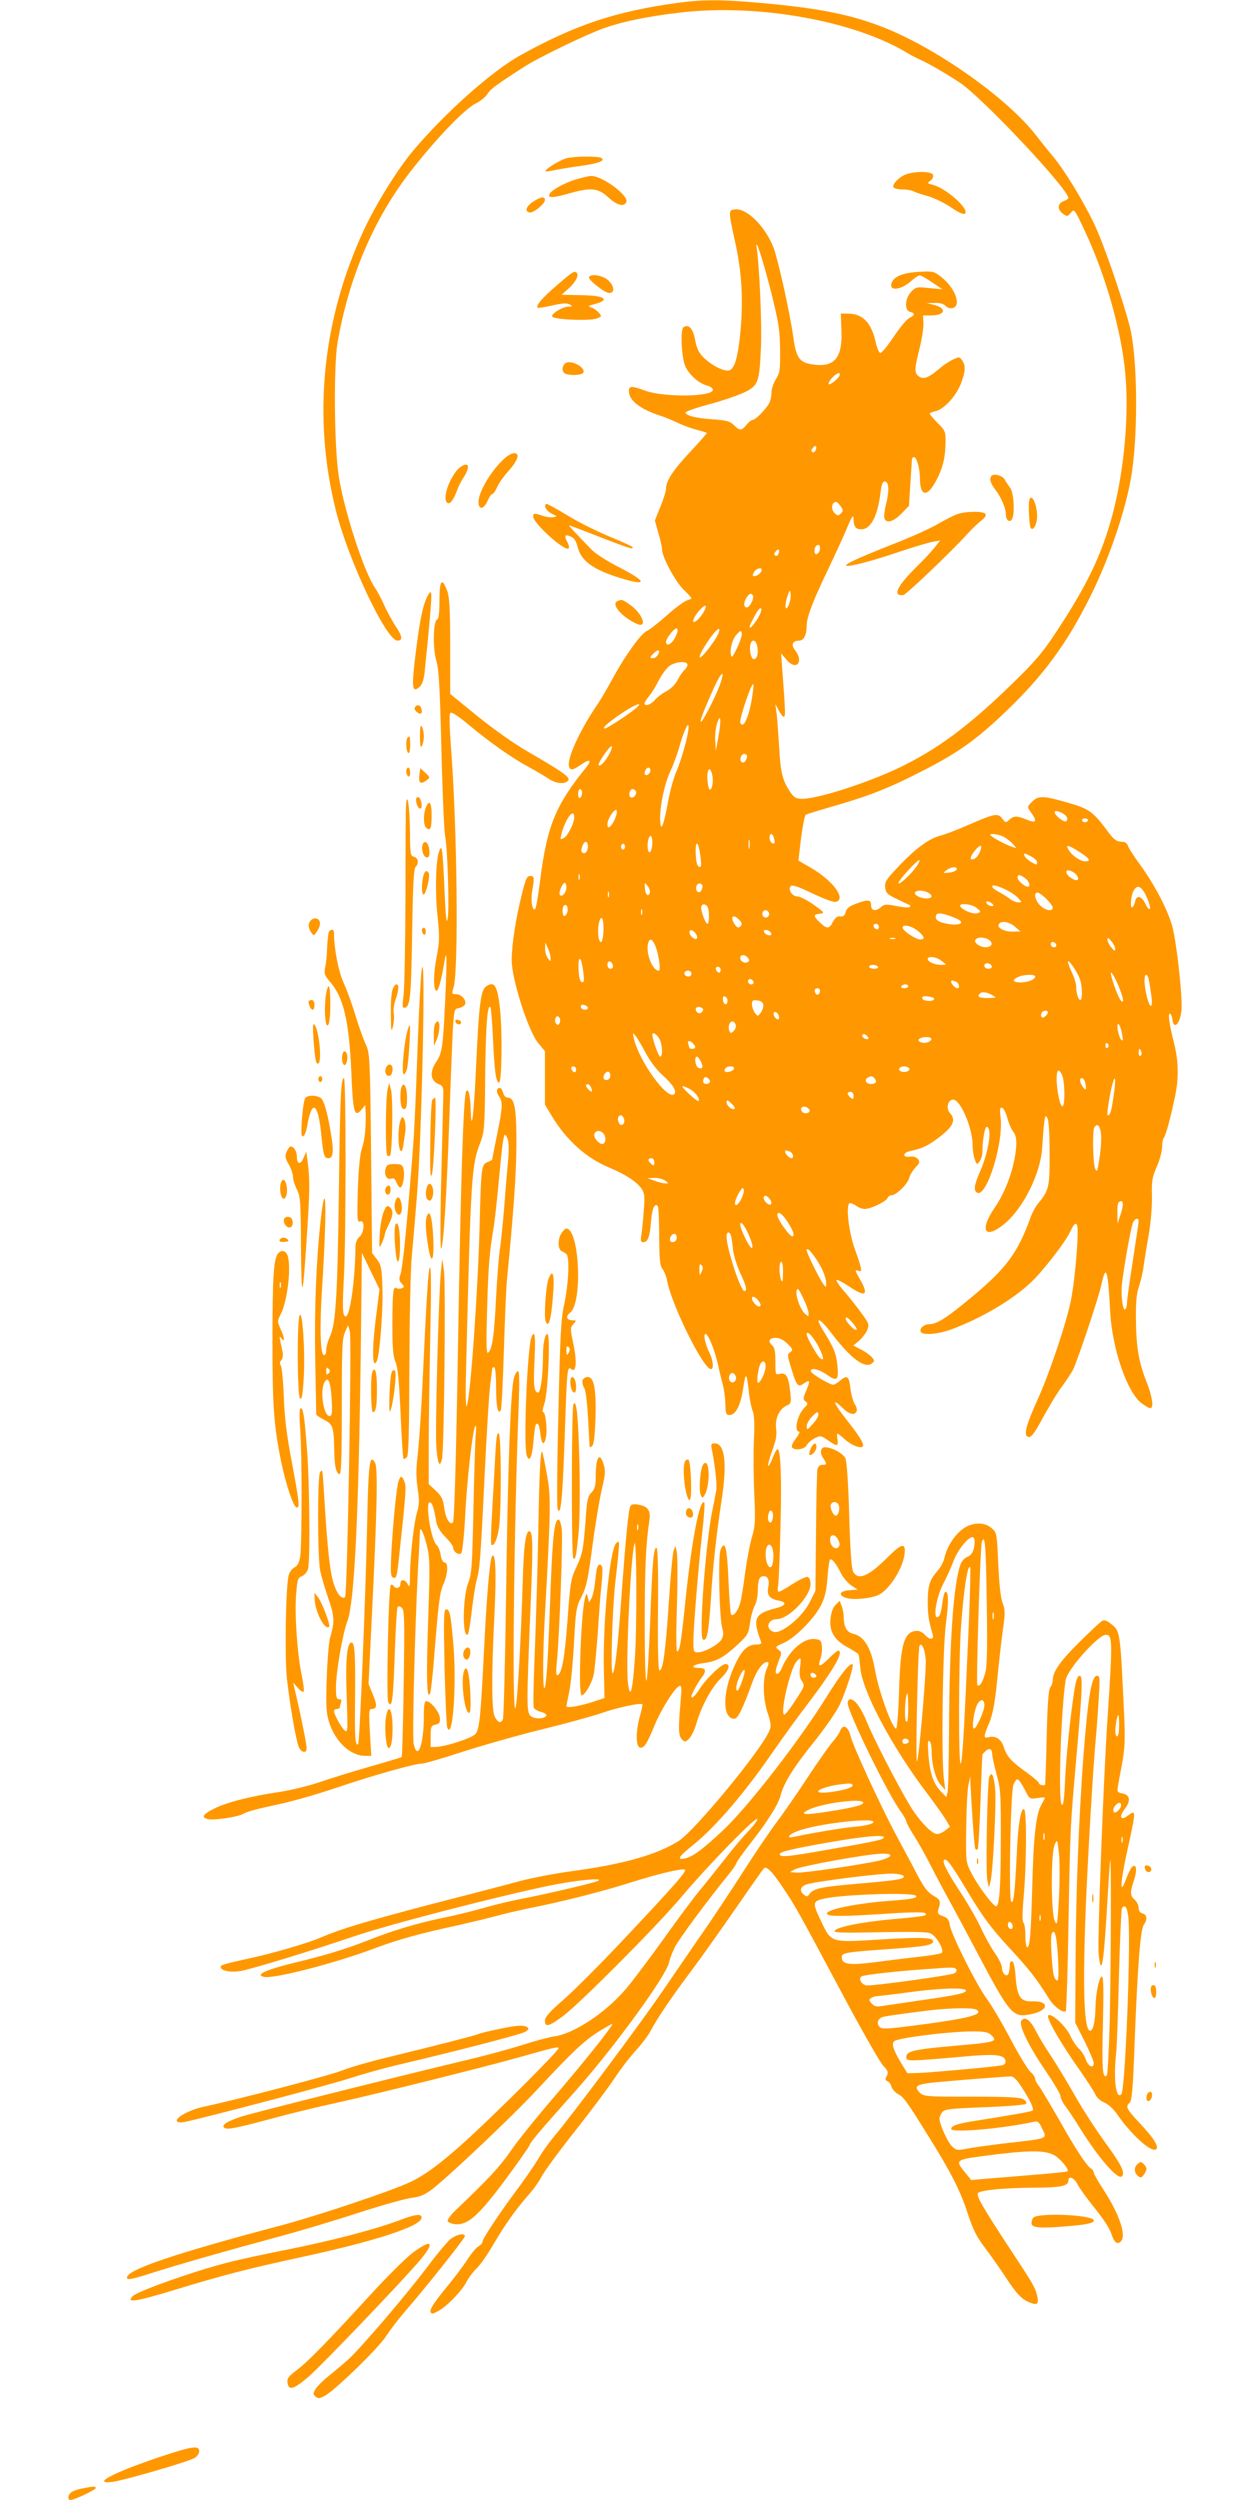 <?xml version="1.0" standalone="no"?>
<!DOCTYPE svg PUBLIC "-//W3C//DTD SVG 20010904//EN"
 "http://www.w3.org/TR/2001/REC-SVG-20010904/DTD/svg10.dtd">
<svg version="1.0" xmlns="http://www.w3.org/2000/svg"
 width="640pt" height="1280pt" viewBox="0 0 640 1280"
 preserveAspectRatio="xMidYMid meet">
<g transform="translate(0,1280) scale(0.1,-0.1)"
fill="#ff9800" stroke="none">
<path d="M3467 12785 c-314 -43 -523 -113 -801 -267 -148 -82 -388 -296 -552
-491 -79 -94 -192 -276 -253 -409 -212 -460 -261 -955 -141 -1433 64 -254 258
-665 315 -665 28 0 26 22 -9 73 -19 30 -46 79 -60 111 -14 31 -34 69 -45 85
-56 79 -160 398 -187 576 -23 152 -26 558 -6 679 58 337 187 640 380 886 131
167 272 313 329 341 23 11 50 33 59 48 15 25 42 45 188 139 72 47 317 165 406
197 99 35 224 61 395 81 399 46 893 -43 1165 -210 14 -9 41 -22 60 -31 43 -19
128 -68 204 -118 114 -75 556 -545 556 -591 0 -4 -11 -11 -25 -16 -31 -12 -33
-43 -2 -65 21 -15 23 -14 40 6 17 21 18 20 72 -95 107 -228 188 -515 207 -734
19 -214 -7 -494 -66 -717 -55 -205 -130 -362 -291 -605 -68 -103 -108 -150
-224 -262 -220 -215 -382 -335 -576 -428 -162 -78 -417 -160 -498 -160 -28 0
-40 6 -57 29 -43 62 -54 103 -61 241 -5 74 -10 153 -14 175 l-5 40 17 -32 c9
-18 21 -33 26 -33 9 0 9 21 -8 245 l-6 80 29 -34 c49 -58 90 -9 42 51 -21 27
-12 48 22 48 23 0 38 30 38 74 0 45 30 125 110 291 34 72 78 166 96 210 23 56
34 72 34 53 0 -44 10 -58 40 -58 48 0 83 67 98 185 5 43 11 60 22 60 21 0 24
-48 7 -115 -8 -30 -12 -62 -9 -72 8 -30 45 -21 87 22 l39 40 7 112 c4 62 8
119 8 126 1 6 5 12 10 12 14 0 31 -58 31 -107 0 -95 36 -102 82 -16 34 63 48
118 49 193 1 60 0 64 -40 104 -23 23 -41 45 -41 48 0 4 14 9 31 13 43 10 104
77 129 141 24 64 25 93 6 119 -13 19 -16 19 -49 3 -19 -9 -50 -30 -68 -46 -51
-43 -76 -54 -98 -43 -30 17 -31 34 -5 138 14 54 23 116 22 138 l-2 40 41 0
c75 0 83 38 11 55 l-33 8 41 1 c26 1 46 -5 54 -14 7 -9 23 -15 34 -13 53 8 17
106 -59 163 -33 26 -40 27 -113 23 -79 -5 -124 -23 -136 -55 -18 -45 44 -40
98 7 18 17 39 30 45 30 7 0 35 -16 64 -36 l52 -35 -67 6 c-63 7 -68 6 -92 -18
-33 -34 -37 -96 -6 -104 27 -7 25 -17 -4 -31 -13 -6 -49 -49 -81 -97 -31 -47
-62 -84 -68 -82 -7 2 -17 26 -23 53 -22 101 -66 147 -139 148 l-40 1 3 -86 c6
-135 -32 -186 -129 -177 -84 8 -101 28 -117 139 -16 120 -78 399 -101 460 -41
107 -136 203 -196 197 -37 -4 -37 -3 -1 -168 34 -152 42 -295 27 -458 -12
-128 -29 -188 -56 -198 -23 -9 -89 23 -130 63 -26 25 -37 46 -46 93 -11 58
-32 82 -59 65 -18 -11 -11 -156 9 -201 21 -45 70 -88 114 -99 15 -4 27 -13 27
-21 0 -36 -248 -39 -344 -5 -75 27 -86 26 -86 -2 0 -48 59 -93 165 -127 22 -7
60 -23 85 -35 25 -12 68 -28 95 -35 28 -7 52 -15 54 -16 2 -2 -36 -45 -84 -96
-89 -95 -125 -150 -125 -190 0 -13 -13 -54 -29 -93 l-28 -70 18 -65 c11 -36
19 -74 19 -85 0 -37 68 -163 109 -203 23 -22 41 -42 41 -45 0 -3 -10 -7 -22
-11 -13 -3 -59 -37 -103 -76 -44 -39 -90 -75 -102 -80 -30 -12 -110 -123 -174
-240 -28 -52 -64 -113 -79 -135 -93 -136 -160 -284 -146 -321 8 -20 18 -18 61
11 45 31 57 25 27 -13 -159 -196 -201 -301 -237 -582 -9 -74 -20 -139 -25
-144 -14 -14 -23 40 -16 87 13 76 12 82 -9 82 -17 0 -23 -14 -41 -85 -33 -130
-54 -266 -54 -346 0 -99 85 -364 136 -425 l34 -41 0 -137 0 -137 34 -56 c75
-125 177 -217 295 -266 86 -36 143 -74 167 -110 14 -21 16 -40 10 -111 -3 -47
-9 -102 -12 -123 -5 -31 -3 -38 9 -38 24 0 34 27 40 103 5 66 18 99 34 83 5
-4 8 -75 8 -156 1 -121 4 -152 17 -167 8 -10 19 -36 23 -58 22 -123 186 -455
225 -455 15 0 12 43 -6 80 -22 43 -35 100 -22 100 14 0 46 -78 64 -156 8 -38
20 -87 26 -109 6 -22 11 -65 12 -95 1 -47 4 -55 20 -55 33 0 57 47 71 136 13
90 18 85 30 -26 4 -33 12 -73 19 -90 8 -21 10 -68 6 -150 -3 -66 -2 -190 2
-275 6 -137 5 -163 -12 -220 -11 -36 -26 -118 -35 -183 -8 -65 -20 -136 -26
-158 -13 -40 -34 -67 -46 -55 -3 3 -9 80 -13 171 -7 172 -18 216 -41 159 -13
-34 -6 -350 9 -400 7 -22 6 -39 -2 -55 -13 -27 -88 -69 -123 -69 -21 0 -23 4
-23 54 0 69 25 375 46 564 9 79 13 146 10 149 -23 23 -64 -192 -96 -497 -23
-224 -29 -258 -42 -266 -6 -4 -7 82 -2 239 4 134 3 257 -1 273 l-7 29 -9 -24
c-5 -13 -16 -134 -25 -270 -16 -244 -30 -348 -48 -343 -6 1 -9 126 -7 311 2
187 -1 311 -7 315 -15 9 -22 -68 -33 -373 -6 -156 -14 -293 -19 -305 -5 -12
-9 107 -9 289 0 282 6 417 24 530 8 50 -8 73 -56 81 -28 5 -37 2 -43 -11 -9
-25 -23 -170 -41 -415 -20 -289 -36 -429 -48 -437 -12 -7 -2 330 13 462 5 44
13 112 16 150 6 66 5 69 -11 54 -33 -32 -70 -412 -63 -659 l3 -134 -70 -23
c-64 -20 -125 -29 -125 -19 0 3 7 37 15 77 8 39 19 152 24 249 9 167 11 182
39 236 25 50 33 90 56 264 15 113 37 242 48 288 17 70 19 90 9 123 -21 70 -41
40 -41 -63 0 -46 -5 -63 -22 -80 -18 -18 -23 -38 -29 -132 -12 -161 -17 -184
-49 -252 -27 -56 -30 -76 -44 -266 -15 -199 -29 -278 -52 -285 -7 -2 -8 19 -3
67 13 122 32 638 25 685 -4 25 -11 45 -16 45 -21 0 -30 -82 -40 -330 -13 -360
-21 -497 -30 -529 -12 -37 -12 158 0 369 31 564 31 604 10 722 -11 61 -22 113
-24 115 -9 10 -15 -115 -20 -407 -3 -168 -11 -436 -17 -596 -7 -160 -10 -298
-6 -307 3 -8 20 -18 37 -22 17 -4 29 -12 27 -18 -6 -19 -63 -20 -81 -2 -20 21
-20 59 -1 526 15 346 14 419 -5 419 -19 0 -29 -76 -34 -270 -9 -290 -27 -611
-37 -635 -18 -47 -8 916 17 1558 4 116 3 167 -4 167 -6 0 -16 -17 -21 -37 -17
-63 -32 -486 -40 -1123 -5 -333 -12 -613 -16 -623 -10 -23 -27 -17 -42 14 -16
31 -17 211 -2 512 11 218 7 329 -11 311 -11 -12 -27 -186 -40 -449 -20 -396
-25 -447 -50 -467 -26 -21 -146 -59 -193 -62 l-32 -1 0 55 c0 49 2 55 25 60
21 5 24 11 22 36 -4 31 -47 84 -69 84 -10 0 -13 -21 -13 -80 0 -142 -32 -229
-52 -139 -8 36 6 584 22 894 6 99 10 186 10 193 0 33 19 -5 35 -69 16 -65 17
-98 7 -387 -10 -293 -7 -415 11 -370 3 10 11 77 17 150 25 314 31 363 50 406
23 52 27 112 6 112 -8 0 -16 16 -20 39 -3 21 -12 44 -20 50 -30 25 -61 228
-34 219 12 -4 20 -30 32 -101 5 -25 20 -50 46 -76 22 -22 40 -46 40 -54 0 -22
29 -42 42 -29 5 5 14 85 19 179 9 186 37 437 51 468 6 13 7 2 4 -35 -3 -30 -8
-203 -12 -385 -6 -297 -9 -335 -27 -380 -29 -74 -30 -291 -1 -262 3 3 13 59
20 124 8 65 19 132 23 148 17 57 21 102 41 515 11 228 24 449 30 490 5 41 10
78 10 83 0 4 5 7 10 7 6 0 10 -41 10 -102 0 -99 9 -143 24 -119 4 6 11 145 16
309 5 163 12 322 15 352 35 360 48 544 49 695 1 191 -9 245 -44 245 -11 0 -20
10 -24 25 -4 14 -11 25 -16 25 -18 0 -21 -20 -6 -42 21 -30 20 -55 -9 -198
-14 -68 -25 -124 -25 -127 0 -2 -11 -8 -24 -13 -31 -11 -33 -29 -40 -315 -9
-347 -48 -902 -67 -935 -4 -8 -6 71 -3 175 25 1020 28 1057 74 1177 20 53 22
79 24 330 3 265 11 372 26 363 4 -2 10 -75 14 -162 8 -169 15 -223 31 -226 14
-3 18 258 5 377 -13 122 -29 146 -73 114 -25 -19 -35 -95 -48 -378 -12 -268
-25 -387 -29 -255 -1 73 -12 116 -23 98 -14 -22 -28 -448 -42 -1303 -10 -594
-19 -898 -26 -905 -16 -16 -38 21 -45 79 -6 41 -14 57 -43 84 l-36 33 0 197
c0 108 4 361 8 562 5 234 5 360 -2 350 -9 -14 -16 -135 -41 -660 -6 -118 -16
-255 -22 -304 -8 -66 -8 -108 0 -165 10 -63 9 -84 -3 -125 -16 -53 -35 -222
-36 -326 0 -54 -2 -61 -11 -42 -14 27 -38 29 -38 2 0 -21 -24 -28 -35 -10 -4
6 -10 8 -14 5 -12 -7 -24 -581 -13 -601 19 -34 25 10 33 242 4 129 11 239 14
244 5 8 12 7 22 -2 14 -12 15 -55 10 -387 -3 -205 -8 -375 -10 -377 -2 -2 -75
-24 -163 -49 -87 -25 -204 -61 -259 -80 -55 -19 -147 -41 -205 -50 -144 -21
-267 -52 -331 -84 -61 -30 -71 -46 -34 -55 29 -7 148 10 178 26 29 15 67 25
197 53 63 14 189 50 280 81 189 64 402 124 438 124 14 0 107 27 208 60 102 33
284 85 407 115 122 30 260 68 307 84 79 28 200 54 209 45 2 -2 -4 -30 -13 -62
-21 -76 -21 -151 -1 -159 21 -7 36 15 75 110 34 84 106 198 129 205 11 4 12
-11 5 -89 -12 -132 -10 -167 8 -185 15 -15 18 -14 37 5 11 11 28 46 37 78 25
87 77 183 123 228 42 40 54 75 26 75 -22 0 -99 -74 -132 -126 -25 -39 -43 -55
-43 -39 0 11 33 70 51 94 28 35 24 51 -11 51 -50 0 -34 18 23 25 67 9 101 28
171 92 53 49 58 57 66 112 4 32 15 72 24 89 9 17 16 51 16 76 0 57 8 76 30 76
23 0 31 -22 23 -60 -7 -38 8 -56 53 -65 46 -8 39 -26 -17 -40 -107 -28 -117
-52 -72 -172 4 -9 -5 -13 -24 -13 -42 0 -70 -24 -103 -89 -71 -142 -76 -291
-10 -291 18 0 43 51 94 192 20 55 52 98 72 98 12 0 12 -5 -1 -36 -21 -52 -19
-153 6 -226 17 -52 18 -65 8 -90 -40 -97 -381 -510 -463 -563 -112 -71 -281
-119 -545 -155 -84 -11 -203 -34 -265 -50 -61 -17 -266 -70 -456 -119 -335
-88 -462 -126 -565 -170 -60 -27 -251 -83 -360 -106 -135 -30 -155 -35 -155
-46 0 -20 53 -30 105 -20 69 14 341 97 572 175 184 63 738 206 1008 262 135
28 288 42 245 23 -29 -12 -273 -69 -400 -93 -47 -9 -130 -29 -185 -45 -55 -16
-149 -39 -210 -51 -131 -27 -254 -64 -390 -118 -99 -39 -216 -75 -350 -107
-93 -22 -167 -45 -183 -58 -11 -9 -10 -12 6 -18 41 -15 359 66 574 147 124 46
230 75 433 119 66 15 149 35 185 45 36 10 112 28 170 40 159 31 380 87 517
131 140 44 255 72 278 67 17 -3 -38 -67 -332 -379 -104 -110 -232 -238 -285
-285 -74 -64 -98 -91 -98 -110 0 -35 20 -30 92 23 91 69 487 467 609 613 123
147 375 407 386 397 4 -4 -16 -31 -43 -60 -28 -28 -84 -95 -124 -147 -41 -52
-97 -122 -125 -156 -28 -33 -112 -145 -185 -248 -74 -103 -162 -221 -196 -260
-103 -121 -263 -227 -364 -242 -25 -3 -99 -23 -165 -44 -66 -21 -181 -52 -255
-70 -333 -79 -1112 -274 -1181 -296 -78 -25 -110 -46 -89 -59 16 -10 59 -1
250 50 91 25 237 60 325 79 200 44 765 185 945 236 162 46 190 53 190 43 0 -9
-156 -169 -335 -342 -208 -201 -324 -295 -420 -341 -95 -46 -480 -175 -673
-226 -537 -142 -782 -225 -782 -265 0 -14 19 -11 120 21 127 41 389 116 645
185 116 31 307 88 425 127 118 38 239 72 268 75 41 5 65 15 102 42 83 63 413
375 541 513 182 195 238 248 314 296 37 23 69 41 70 40 6 -7 -140 -190 -290
-365 -91 -105 -195 -234 -231 -287 -58 -83 -111 -140 -282 -303 -24 -23 -42
-48 -40 -55 3 -7 20 -14 39 -16 64 -5 116 41 250 219 66 89 124 172 129 183 9
22 29 47 251 297 196 223 450 573 465 642 3 18 17 52 29 77 21 42 166 238 271
367 24 29 44 58 44 63 0 5 33 52 73 103 86 109 142 199 153 242 15 62 65 144
169 273 61 76 119 160 135 195 33 73 73 198 65 205 -11 12 -60 -49 -128 -158
-140 -227 -405 -569 -536 -692 -101 -95 -153 -134 -193 -143 -46 -11 -33 10
40 68 112 90 262 264 402 467 51 74 139 196 196 270 99 131 154 219 154 246 0
22 -12 17 -57 -28 -47 -46 -58 -46 -42 0 6 17 9 45 7 64 -3 29 -7 33 -36 36
-58 6 -130 -57 -170 -150 -6 -16 -17 -28 -23 -28 -13 0 -8 27 12 77 12 29 11
34 -6 47 -17 13 -16 15 27 34 60 26 160 128 193 196 19 39 27 75 32 140 3 48
9 89 13 91 10 6 31 -20 55 -69 11 -22 35 -51 53 -63 l33 -22 -43 -3 c-51 -4
-59 -27 -13 -40 38 -11 128 -2 165 17 57 29 126 141 132 214 5 53 -17 48 -85
-20 -99 -100 -153 -123 -179 -76 -8 15 -15 109 -20 287 -4 152 -12 276 -19
292 -10 25 -69 58 -105 58 -23 0 -28 -27 -10 -55 21 -31 20 -35 -4 -35 -12 0
-21 -8 -25 -22 -2 -13 -6 -158 -7 -323 l-3 -300 -28 -56 c-37 -76 -146 -167
-186 -154 -44 14 -31 65 17 65 60 0 172 117 172 179 0 18 -6 34 -14 37 -7 3
-42 -13 -76 -35 -35 -23 -67 -41 -73 -41 -5 0 -7 14 -3 32 3 18 9 153 12 299
7 257 1 399 -15 399 -5 0 -16 -21 -26 -47 -10 -26 -20 -43 -22 -37 -2 6 8 41
21 78 19 50 24 78 20 110 -7 52 15 101 53 119 24 11 25 14 19 70 -8 78 -21
101 -52 93 -24 -6 -24 -5 -24 63 0 49 -4 72 -15 81 -25 21 -18 40 16 40 21 0
40 -10 61 -30 28 -28 29 -32 14 -43 -16 -11 -15 -17 5 -82 27 -90 35 -99 62
-80 34 24 37 18 16 -32 -18 -42 -18 -49 -5 -58 13 -10 13 -14 -5 -32 -37 -37
-56 -123 -27 -123 5 0 -3 -16 -17 -35 -15 -19 -24 -39 -20 -45 11 -18 63 -12
75 10 6 11 24 27 41 36 30 15 32 14 68 -10 47 -33 54 -33 49 4 -3 16 -3 30 0
30 2 0 20 -13 38 -30 34 -30 80 -48 91 -36 10 10 -12 47 -81 135 -69 86 -80
119 -23 63 35 -34 64 -41 73 -17 3 8 -1 24 -10 36 -8 13 -18 49 -22 81 -7 63
-17 70 -54 38 -13 -11 -28 -20 -34 -20 -19 1 -109 54 -114 68 -6 21 37 14 76
-13 58 -40 66 -35 60 39 -6 64 -17 93 -71 180 -50 80 -23 73 40 -10 100 -131
172 -184 208 -154 14 11 13 15 -2 32 -10 11 -35 29 -56 39 l-38 20 29 24 c16
14 35 38 42 55 11 27 10 33 -26 82 -20 29 -60 79 -87 111 -28 31 -47 60 -44
63 3 4 34 -12 68 -35 79 -53 97 -43 57 30 -33 57 -33 60 -12 52 21 -8 17 10
-20 114 -32 89 -47 233 -24 233 8 0 23 -7 34 -15 10 -8 29 -15 42 -15 30 0
109 38 116 56 3 8 12 14 20 14 24 0 83 57 91 88 3 15 18 39 32 54 22 23 24 30
13 43 -9 11 -24 15 -42 13 -37 -6 -38 19 0 28 55 12 83 23 124 52 96 67 117
104 82 143 -22 24 -11 69 16 69 38 0 100 -146 100 -236 0 -24 5 -55 11 -71 10
-27 11 -27 25 -9 8 11 14 34 14 52 0 52 12 124 21 124 31 0 11 -130 -36 -235
-27 -63 -31 -90 -13 -101 48 -30 137 252 121 385 -5 43 -3 53 8 49 8 -3 20
-27 27 -54 8 -27 20 -56 27 -64 19 -24 23 -52 14 -116 -13 -93 -54 -201 -104
-274 -81 -117 -56 -169 43 -90 99 79 189 258 198 393 3 45 7 102 10 127 5 38
7 42 17 25 7 -12 11 -83 11 -180 1 -171 -3 -190 -59 -257 -13 -15 -31 -49 -40
-75 -63 -175 -124 -258 -294 -399 -132 -111 -184 -144 -224 -144 -27 0 -52
-23 -42 -40 11 -18 93 -11 160 15 149 56 306 148 399 235 64 59 184 214 208
269 15 31 23 40 31 32 13 -13 -4 -245 -28 -379 -20 -110 -109 -378 -173 -519
-56 -124 -71 -177 -52 -188 17 -11 33 9 90 115 29 52 69 118 90 145 21 28 44
64 53 80 24 48 133 374 146 437 24 112 34 78 45 -137 10 -189 86 -412 160
-469 19 -14 39 -26 45 -26 20 0 11 58 -18 133 -40 100 -54 180 -55 322 -1 89
3 133 16 170 9 28 20 73 23 100 4 28 15 100 26 160 11 65 18 147 17 200 -2 79
1 98 25 152 15 34 27 80 27 101 0 21 4 42 9 47 10 12 34 101 56 205 21 100 20
180 -3 276 -26 102 -33 154 -22 154 5 0 10 -12 12 -27 8 -68 48 -14 48 65 0
102 -30 351 -50 417 -27 88 -90 207 -163 308 -31 42 -59 86 -62 97 -4 12 -15
20 -28 20 -28 0 -42 9 -70 46 -80 109 -100 123 -209 154 -127 37 -152 37 -184
5 -24 -24 -25 -27 -10 -48 39 -53 34 -65 -19 -43 -48 20 -64 20 -87 -1 -19
-17 -20 -16 -37 6 -22 29 -36 27 -176 -34 -55 -24 -120 -49 -145 -55 -55 -14
-128 -69 -215 -162 -57 -60 -66 -74 -63 -101 3 -28 10 -36 58 -59 30 -15 60
-29 65 -31 6 -2 7 -7 3 -11 -3 -4 -34 -2 -67 5 -54 10 -64 10 -80 -5 -27 -24
-51 -20 -51 9 0 30 -16 31 -80 7 -32 -12 -46 -24 -50 -42 -5 -18 -12 -24 -28
-22 -15 2 -25 -6 -37 -27 -19 -38 -31 -39 -67 -4 -35 33 -35 41 0 45 26 3 24
5 -32 46 -33 23 -70 42 -82 42 -28 0 -52 36 -35 53 8 8 39 -3 110 -37 55 -26
108 -46 118 -44 59 11 -8 106 -122 173 l-67 39 7 60 c8 77 23 168 30 174 2 3
72 24 155 48 182 53 281 93 459 185 172 89 266 157 413 298 192 184 311 347
430 586 100 200 187 459 213 634 33 220 28 597 -10 747 -41 157 -139 440 -188
539 -61 123 -145 260 -204 332 -22 26 -66 81 -98 122 -150 187 -507 438 -772
541 -167 66 -335 99 -629 125 -200 18 -295 18 -427 0z m481 -1480 c39 -158 45
-194 46 -295 1 -103 -1 -119 -21 -151 -13 -20 -23 -51 -23 -68 0 -18 -5 -42
-11 -54 -16 -31 -71 -87 -85 -87 -7 0 -21 -11 -32 -25 -25 -31 -35 -31 -64 -2
-20 20 -38 25 -109 30 -85 6 -139 19 -139 35 0 5 54 24 120 42 66 17 146 45
179 60 73 35 79 50 87 230 6 109 -8 417 -21 505 -12 77 30 -50 73 -220z m352
-423 c0 -14 -49 -56 -57 -49 -3 4 4 18 17 32 24 25 40 32 40 17z m-124 -387
c-3 -9 -11 -13 -16 -10 -8 5 -7 11 1 21 14 18 24 11 15 -11z m128 -287 c14
-20 14 -24 1 -37 -11 -12 -17 -12 -29 -1 -23 19 -20 60 5 60 4 0 15 -10 23
-22z m-106 -220 c-4 -27 -28 -36 -28 -10 0 20 8 32 22 32 5 0 8 -10 6 -22z
m-212 -23 c-3 -9 -11 -13 -16 -10 -8 5 -7 11 1 21 14 18 24 11 15 -11z m-86
-83 c0 -13 -23 -32 -37 -32 -11 0 -11 5 -3 20 10 19 40 28 40 12z m139 -178
c-18 -43 -24 -5 -7 44 12 34 13 35 16 11 2 -14 -2 -38 -9 -55z m-184 47 c8
-14 -16 -61 -32 -61 -16 0 -17 24 -1 50 14 22 24 25 33 11z m-249 -79 c-8 -15
-23 -36 -35 -46 -32 -29 -28 4 5 43 32 38 49 40 30 3z m275 -36 c-35 -57 -58
-68 -31 -16 29 57 43 76 48 61 2 -6 -6 -26 -17 -45z m-426 -103 c-18 -33 -45
-45 -45 -19 0 8 12 29 27 47 33 39 44 21 18 -28z m219 15 c-20 -40 -84 -121
-91 -114 -11 11 79 146 97 146 6 0 3 -15 -6 -32z m100 -65 c-19 -41 -28 -53
-31 -40 -8 32 7 87 30 110 20 20 22 20 25 4 2 -9 -9 -43 -24 -74z m102 13 c9
-36 1 -71 -16 -71 -16 0 -26 54 -16 81 8 22 25 17 32 -10z m-506 -46 c-6 -11
-17 -20 -25 -20 -19 0 -19 5 1 24 22 23 37 20 24 -4z m150 -54 c0 -7 -7 -19
-16 -27 -8 -7 -24 -30 -35 -51 -12 -23 -34 -45 -57 -57 -20 -10 -47 -31 -59
-45 -22 -25 -53 -35 -53 -17 0 5 11 22 24 38 13 15 35 51 49 80 15 28 38 60
53 72 31 24 94 29 94 7z m169 -93 c-16 -51 -86 -190 -99 -198 -12 -7 14 60 67
177 37 80 56 92 32 21z m161 -78 c-12 -76 -34 -135 -49 -135 -6 0 -11 6 -11
13 0 32 58 202 67 194 2 -3 -1 -35 -7 -72z m-600 -56 c-42 -34 -143 -99 -153
-99 -19 0 20 34 92 82 71 47 112 58 61 17z m428 -142 l-13 -72 -3 50 c-2 28 2
68 9 90 19 60 23 18 7 -68z m-168 -34 c-13 -48 -33 -113 -47 -143 -13 -30 -33
-101 -43 -157 -23 -127 -39 -162 -40 -83 0 73 23 179 53 243 14 29 32 79 42
112 41 146 70 169 35 28z m-389 -51 c-20 -39 -48 -69 -56 -60 -7 7 55 98 66
98 5 0 1 -17 -10 -38z m702 -8 c3 -4 2 -16 -4 -26 -13 -24 -35 -9 -26 16 7 17
19 21 30 10z m-493 -78 c0 -16 -18 -31 -27 -22 -8 8 5 36 17 36 5 0 10 -6 10
-14z m316 -20 c8 -31 2 -76 -11 -79 -5 -1 -11 22 -13 51 -3 54 12 73 24 28z
m-666 -95 c0 -11 -4 -23 -10 -26 -6 -4 -10 5 -10 19 0 14 5 26 10 26 6 0 10
-9 10 -19z m275 9 c10 -16 -16 -43 -28 -31 -11 11 -2 41 12 41 5 0 13 -5 16
-10z m-109 -149 c-20 -39 -36 -48 -36 -21 0 30 44 91 48 68 2 -9 -4 -30 -12
-47z m2312 21 c8 -11 9 -19 2 -26 -10 -10 -60 28 -60 46 0 14 43 -2 58 -20z
m-2518 -7 c0 -29 -31 -91 -51 -104 -21 -12 -21 -11 -15 16 20 80 66 142 66 88z
m2630 -15 c0 -5 -7 -10 -15 -10 -8 0 -15 5 -15 10 0 6 7 10 15 10 8 0 15 -4
15 -10z m-1607 -92 c7 -25 3 -33 -12 -23 -13 8 -15 45 -2 45 5 0 11 -10 14
-22z m1175 8 c15 -8 36 -24 47 -36 l20 -23 -25 8 c-28 8 -110 53 -110 60 0 10
42 4 68 -9z m-1798 -28 c0 -42 -15 -68 -22 -40 -7 26 2 72 13 72 5 0 9 -15 9
-32z m497 -30 c-2 -13 -4 -5 -4 17 -1 22 1 32 4 23 2 -10 2 -28 0 -40z m-827
8 c0 -27 -17 -43 -30 -30 -10 11 6 54 20 54 5 0 10 -11 10 -24z m577 -57 c5
-42 3 -51 -8 -47 -10 3 -15 24 -17 69 -2 77 15 61 25 -22z m-387 56 c0 -8 -4
-15 -10 -15 -5 0 -10 7 -10 15 0 8 5 15 10 15 6 0 10 -7 10 -15z m1819 -22
c-10 -26 -26 -43 -41 -43 -14 0 -9 17 13 44 27 34 41 33 28 -1z m503 -2 c57
-36 67 -51 35 -51 -27 0 -71 31 -87 61 -15 26 -2 24 52 -10z m-242 -26 c17 -9
30 -22 30 -31 0 -13 -4 -13 -30 2 -16 10 -32 24 -34 31 -7 17 -2 16 34 -2z
m-588 -52 c-30 -42 -92 -99 -92 -84 0 14 101 124 108 117 2 -3 -5 -17 -16 -33z
m206 -15 c-3 -7 -20 -14 -39 -16 -32 -3 -33 -3 -14 12 24 19 58 21 53 4z m616
-31 c16 -24 0 -32 -29 -13 -32 21 -35 49 -3 37 12 -4 27 -15 32 -24z m-2547
-19 c-3 -7 -5 -2 -5 12 0 14 2 19 5 13 2 -7 2 -19 0 -25z m2281 6 c21 -14 31
-44 14 -44 -16 0 -52 32 -52 46 0 18 10 18 38 -2z m-2348 -48 c0 -26 -24 -53
-34 -37 -7 11 14 61 26 61 4 0 8 -11 8 -24z m428 -24 c-6 -27 -23 -16 -26 18
-2 33 -2 34 13 15 9 -11 14 -26 13 -33z m269 32 c1 -5 -2 -16 -7 -24 -12 -20
-33 0 -24 24 7 17 25 17 31 0z m1563 -24 c19 -10 44 -27 54 -39 19 -21 19 -21
-1 -21 -11 0 -31 8 -44 19 -13 10 -39 26 -56 35 -18 9 -33 21 -33 27 0 12 29
4 80 -21z m709 -29 c13 -27 21 -55 19 -62 -3 -9 -13 1 -24 24 -19 40 -46 46
-52 12 -2 -11 -8 -24 -13 -29 -13 -14 -11 48 3 79 18 39 42 31 67 -24z m-2752
-3 c-3 -7 -5 -2 -5 12 0 14 2 19 5 13 2 -7 2 -19 0 -25z m1634 22 c27 -15 24
-30 -7 -30 -32 0 -66 18 -59 31 8 12 41 12 66 -1z m606 -32 c18 -18 33 -38 33
-45 0 -22 -39 -15 -65 12 -26 25 -34 65 -13 65 7 0 27 -14 45 -32z m-271 -35
c-8 -8 -36 5 -36 17 0 7 6 7 21 0 11 -7 18 -14 15 -17z m-2181 -32 c-3 -12
-11 -21 -16 -21 -10 0 -12 43 -2 53 12 13 25 -10 18 -32z m719 23 c9 -23 7
-84 -2 -84 -9 0 -32 59 -32 83 0 21 26 22 34 1z m1377 -3 c22 -18 22 -20 6
-26 -20 -8 -70 10 -88 31 -19 23 54 18 82 -5z m-1714 -33 c-3 -7 -5 -2 -5 12
0 14 2 19 5 13 2 -7 2 -19 0 -25z m649 11 c10 -17 -13 -36 -27 -22 -12 12 -4
33 11 33 5 0 12 -5 16 -11z m957 -30 c53 -22 25 -41 -42 -29 -49 9 -66 22 -58
44 6 16 35 11 100 -15z m-1108 -9 c15 -16 16 -23 6 -33 -10 -9 -15 -8 -27 7
-29 40 -12 62 21 26z m-695 -42 c0 -67 -15 -95 -25 -49 -8 38 2 101 15 101 6
0 10 -24 10 -52z m2107 7 l28 -24 -41 -1 c-44 0 -81 20 -70 38 12 20 53 13 83
-13z m-697 -1 c0 -9 -5 -14 -12 -12 -18 6 -21 28 -4 28 9 0 16 -7 16 -16z
m199 -20 c35 -29 39 -44 12 -44 -21 0 -83 40 -89 58 -7 22 45 13 77 -14z
m-1135 -17 c6 -9 7 -19 3 -23 -9 -9 -37 15 -37 33 0 18 20 12 34 -10z m384 5
c3 -9 -2 -13 -14 -10 -9 1 -19 9 -22 16 -3 9 2 13 14 10 9 -1 19 -9 22 -16z
m635 -29 c-7 -2 -19 -2 -25 0 -7 3 -2 5 12 5 14 0 19 -2 13 -5z m482 -6 c22
-17 12 -37 -19 -37 -29 0 -61 24 -52 38 10 16 48 15 71 -1z m645 -46 c-1 -12
-5 -11 -20 8 -11 13 -20 31 -20 40 1 12 5 11 20 -8 11 -13 20 -31 20 -40z
m-2355 17 c18 -45 30 -128 18 -128 -31 0 -65 83 -56 134 7 35 21 33 38 -6z
m2053 4 c2 -7 -3 -12 -12 -12 -9 0 -16 7 -16 16 0 17 22 14 28 -4z m-2589 -67
c0 -20 0 -20 -14 -1 -8 11 -15 34 -14 50 l1 31 13 -30 c8 -16 14 -39 14 -50z
m1010 1 c9 -10 9 -16 1 -21 -16 -10 -40 2 -40 20 0 19 24 20 39 1z m-842 -77
c5 -42 3 -51 -8 -47 -10 3 -15 24 -17 69 -2 77 15 61 25 -22z m1834 61 l24
-19 -28 -1 c-32 0 -67 16 -67 30 0 17 47 11 71 -10z m-1683 -23 c2 -10 -3 -17
-12 -17 -10 0 -16 9 -16 21 0 24 23 21 28 -4z m2359 -10 c12 -17 27 -45 32
-60 13 -34 14 -107 2 -107 -10 0 -21 35 -21 70 0 14 -11 49 -25 78 -27 58 -21
69 12 19z m-419 6 c2 -8 -5 -13 -17 -13 -12 0 -21 6 -21 16 0 18 31 15 38 -3z
m-583 -3 c4 -6 -5 -10 -19 -10 -14 0 -26 5 -26 10 0 6 9 10 19 10 11 0 23 -4
26 -10z m-805 -15 c0 -8 -4 -15 -9 -15 -5 0 -11 7 -15 15 -3 9 0 15 9 15 8 0
15 -7 15 -15z m-150 -20 c0 -8 -6 -15 -14 -15 -17 0 -28 14 -19 24 12 12 33 6
33 -9z m2184 -56 c27 -64 35 -102 15 -82 -15 15 -60 143 -50 143 5 0 20 -27
35 -61z m-424 41 c0 -15 -36 -30 -74 -30 -41 0 -47 12 -13 28 28 13 87 15 87
2z m583 -22 c16 -93 19 -128 9 -128 -11 0 -32 84 -32 130 0 40 16 38 23 -2z
m-2025 -6 c2 -7 -3 -12 -12 -12 -9 0 -16 7 -16 16 0 17 22 14 28 -4z m1036 2
c16 -6 23 -34 8 -34 -10 0 -32 22 -32 32 0 10 3 10 24 2z m-244 -24 c0 -5 -9
-10 -21 -10 -11 0 -17 5 -14 10 3 6 13 10 21 10 8 0 14 -4 14 -10z m-452 -27
c-4 -22 -22 -20 -26 1 -2 10 3 16 13 16 10 0 15 -7 13 -17z m882 -18 c24 -14
24 -14 -22 -15 -45 0 -57 7 -41 23 10 11 36 8 63 -8z m-1355 -28 c0 -26 -20
-25 -23 2 -3 16 1 22 10 19 7 -3 13 -12 13 -21z m1058 8 c-4 -15 -56 -12 -61
3 -3 10 5 13 29 10 19 -2 33 -7 32 -13z m-875 -30 c1 -11 -4 -29 -13 -40 -15
-20 -15 -20 -30 -1 -8 11 -15 31 -15 44 0 20 4 23 28 20 18 -2 28 -10 30 -23z
m-898 -16 c0 -11 -27 -12 -34 0 -3 4 -3 11 0 14 8 8 34 -3 34 -14z m590 -9 c0
-5 -5 -12 -11 -16 -14 -8 -33 11 -25 25 7 11 36 4 36 -9z m1759 -26 c-6 -8
-15 -14 -20 -14 -14 0 -11 28 4 33 20 7 29 -4 16 -19z m-1371 -8 c3 -12 -1
-17 -10 -14 -7 3 -15 13 -16 22 -3 12 1 17 10 14 7 -3 15 -13 16 -22z m-1122
-32 c-5 -13 -10 -14 -18 -6 -6 6 -8 18 -4 28 5 13 10 14 18 6 6 -6 8 -18 4
-28z m901 -10 c3 -8 -1 -23 -10 -32 -15 -14 -17 -14 -23 1 -8 21 1 47 16 47 6
0 13 -7 17 -16z m1978 -49 c6 -30 5 -37 -4 -29 -7 6 -14 28 -18 50 -8 53 13
33 22 -21z m-2438 -98 c21 -39 56 -86 83 -110 55 -49 77 -84 62 -99 -34 -34
-183 173 -207 287 -6 29 -6 29 10 10 9 -11 32 -51 52 -88z m70 72 c15 -29 17
-89 3 -89 -8 0 -40 89 -40 113 0 16 25 1 37 -24z m1069 3 c-9 -9 -37 8 -31 18
5 8 11 7 21 -1 8 -6 12 -14 10 -17z m322 -4 c-5 -15 -33 -22 -54 -14 -24 9 -6
26 27 26 20 0 29 -4 27 -12z m-1220 -20 c16 -16 15 -28 -3 -28 -8 0 -15 2 -15
4 0 2 -3 11 -6 20 -7 19 7 21 24 4z m2127 -7 c3 -5 1 -12 -5 -16 -5 -3 -10 1
-10 9 0 18 6 21 15 7z m168 -36 c4 -8 2 -17 -3 -20 -6 -4 -10 3 -10 14 0 25 6
27 13 6z m-2254 -51 c13 -30 9 -39 -14 -31 -15 7 -22 57 -7 57 5 0 14 -12 21
-26z m-639 -39 c0 -8 -4 -15 -9 -15 -5 0 -11 7 -15 15 -3 9 0 15 9 15 8 0 15
-7 15 -15z m808 3 c-5 -15 -48 -24 -48 -10 0 14 12 22 33 22 10 0 17 -5 15
-12z m897 2 c8 -13 -20 -24 -41 -16 -20 8 -9 26 16 26 10 0 22 -5 25 -10z
m-1532 -47 c-7 -17 -33 -17 -33 0 0 21 22 39 31 25 4 -6 5 -17 2 -25z m2315
12 c14 -31 16 -151 3 -159 -12 -8 -31 80 -31 139 0 50 11 58 28 20z m262 -117
c-11 -74 -16 -88 -29 -88 -4 0 2 48 13 108 23 116 35 101 16 -20z m-2066 81
c-8 -14 -34 -11 -34 4 0 8 3 17 7 20 9 9 34 -13 27 -24z m845 18 c13 -16 5
-27 -20 -27 -24 0 -35 20 -18 31 19 12 25 11 38 -4z m1075 -13 c3 -9 6 -23 6
-32 -1 -15 -3 -14 -15 2 -17 22 -20 46 -6 46 5 0 12 -7 15 -16z m-2525 -40 c3
-16 1 -17 -13 -5 -19 16 -21 34 -3 29 6 -3 14 -13 16 -24z m501 1 c29 -15 57
-52 46 -62 -2 -3 -24 13 -48 36 -46 43 -45 50 2 26z m840 -36 c0 -18 -2 -19
-15 -9 -8 7 -15 16 -15 21 0 5 7 9 15 9 9 0 15 -9 15 -21z m-610 -67 c-15 -5
-40 17 -40 36 0 12 6 10 26 -9 14 -13 20 -25 14 -27z m385 -13 c-8 -12 -32
-12 -40 1 -11 18 5 31 26 20 11 -6 17 -15 14 -21z m-951 -35 c7 -17 0 -34 -14
-34 -11 0 -21 30 -14 41 8 14 21 11 28 -7z m2441 -65 c7 -29 2 -98 -12 -178
-5 -28 -7 -31 -15 -17 -12 21 -16 197 -5 214 14 20 25 14 32 -19z m-2547 -11
c15 -15 16 -45 1 -54 -16 -9 -53 31 -46 50 8 19 28 21 45 4z m-488 -33 c6 -17
6 -61 0 -123 -5 -53 -14 -162 -20 -242 -7 -80 -16 -166 -20 -192 -5 -26 -14
-138 -20 -250 -10 -201 -20 -271 -42 -284 -8 -5 -9 53 -4 222 6 219 12 296 35
429 5 33 17 141 26 240 16 174 23 225 31 225 3 0 9 -11 14 -25z m1444 -61 c16
-6 23 -34 8 -34 -10 0 -32 22 -32 32 0 10 3 10 24 2z m-694 -55 c0 -18 -2 -19
-15 -9 -8 7 -15 16 -15 21 0 5 7 9 15 9 9 0 15 -9 15 -21z m56 -94 c19 -14 19
-14 -1 -14 -11 0 -36 7 -55 14 l-35 13 36 1 c19 1 44 -6 55 -14z m389 -94 c-8
-17 -20 -31 -26 -31 -13 0 -3 36 19 70 13 20 17 22 20 8 2 -9 -4 -30 -13 -47z
m149 -4 c6 -9 7 -19 3 -23 -9 -9 -37 15 -37 33 0 18 20 12 34 -10z m1805 -24
c0 -10 -6 -36 -14 -58 l-13 -40 -1 51 c-1 28 2 54 6 57 12 13 23 7 22 -10z
m-1726 -75 c35 -50 50 -88 33 -88 -14 0 -76 88 -76 108 0 22 19 12 43 -20z
m1807 -10 c0 -7 -14 -98 -30 -203 -16 -104 -30 -202 -30 -217 0 -15 -4 -29 -9
-32 -13 -9 -23 75 -16 136 12 97 47 293 57 311 10 20 28 23 28 5z m-1990 -86
c12 -30 16 -52 9 -52 -11 0 -59 96 -59 120 0 27 29 -13 50 -68z m-377 -9 c-7
-17 -33 -17 -33 0 0 21 22 39 31 25 4 -6 5 -17 2 -25z m281 15 c3 -13 7 -45
10 -73 4 -27 20 -78 36 -113 31 -66 37 -92 21 -92 -19 0 -91 219 -91 279 0 28
18 27 24 -1z m462 -160 c13 -26 24 -60 24 -75 0 -27 0 -27 -15 -7 -26 38 -85
159 -85 174 1 21 45 -33 76 -92z m-197 -25 c0 -42 -3 -52 -9 -38 -12 28 -12
95 0 95 6 0 10 -25 9 -57z m-417 5 c-10 -22 -11 -21 -11 12 -1 26 2 31 11 22
8 -8 8 -17 0 -34z m523 -140 c14 -29 25 -62 25 -72 0 -18 -1 -18 -19 -2 -31
29 -58 126 -35 126 3 0 16 -24 29 -52z m-230 -10 c11 -16 12 -24 4 -27 -12 -4
-39 25 -39 41 0 16 19 8 35 -14z m501 -146 c-9 -9 -56 40 -56 57 0 11 11 5 31
-17 17 -19 28 -36 25 -40z m-190 -97 c23 -50 24 -63 4 -50 -14 9 -70 107 -70
124 0 25 41 -21 66 -74z m-276 -90 c0 -29 -26 -85 -39 -85 -9 0 1 79 13 98 12
20 26 13 26 -13z m-153 -51 c8 -21 -13 -42 -28 -27 -13 13 -5 43 11 43 6 0 13
-7 17 -16z m423 -199 c0 -8 -13 -29 -30 -47 -26 -30 -29 -31 -30 -12 0 12 11
33 25 48 28 30 35 32 35 11z m105 -464 c6 -21 -3 -51 -16 -51 -13 0 -31 40
-25 56 8 20 34 17 41 -5z m-339 -67 c-5 -19 -10 -24 -18 -16 -6 6 -8 22 -4 38
5 19 10 24 18 16 6 -6 8 -22 4 -38z m-689 -56 c-3 -7 -5 -2 -5 12 0 14 2 19 5
13 2 -7 2 -19 0 -25z m1025 -53 c9 -19 9 -28 0 -37 -16 -16 -42 8 -42 38 0 32
27 31 42 -1z m-1042 -614 c-12 -166 -24 -205 -35 -116 -12 94 13 629 33 710
12 49 14 -438 2 -594z m704 573 c9 -23 7 -77 -3 -93 -13 -19 -31 17 -31 62 0
46 21 65 34 31z m142 -612 c-4 -35 -2 -53 10 -70 15 -22 14 -26 -33 -97 -26
-41 -52 -74 -57 -74 -25 -2 29 234 62 272 23 26 25 22 18 -31z m-293 -59 c-19
-57 -33 -76 -33 -44 0 27 29 91 41 91 4 0 1 -21 -8 -47z m377 16 c0 -5 -7 -9
-15 -9 -8 0 -15 7 -15 15 0 9 6 12 15 9 8 -4 15 -10 15 -15z"/>
<path d="M2902 11990 c-32 -7 -116 -59 -109 -67 3 -2 24 1 48 6 24 5 82 15
129 21 95 13 131 27 109 41 -17 10 -131 10 -177 -1z"/>
<path d="M4644 11909 c-35 -10 -79 -53 -69 -68 3 -6 24 -11 46 -11 21 0 47 -4
57 -10 9 -5 42 -16 72 -24 31 -9 84 -34 118 -57 44 -30 66 -39 73 -32 23 23
-99 131 -166 147 -28 7 -29 8 -11 21 11 8 16 21 13 30 -7 17 -80 20 -133 4z"/>
<path d="M2944 11880 c-64 -21 -125 -56 -132 -77 -5 -18 22 -16 103 7 110 31
147 28 199 -20 45 -42 82 -51 93 -24 13 33 -125 135 -181 133 -12 0 -48 -9
-82 -19z"/>
<path d="M2729 11767 c-36 -24 -44 -50 -18 -55 20 -4 79 44 79 64 0 20 -22 17
-61 -9z"/>
<path d="M2852 11340 c-76 -65 -110 -105 -99 -116 2 -2 36 3 75 12 51 12 75
13 89 5 16 -9 16 -10 -6 -11 -32 0 -95 -40 -83 -52 15 -15 193 -22 226 -9 28
11 28 12 11 31 -10 11 -27 23 -39 26 -17 6 -14 9 22 18 24 6 43 16 43 21 0 16
-39 23 -131 24 l-85 2 31 27 c36 31 58 68 49 82 -11 17 -20 12 -103 -60z"/>
<path d="M3016 11382 c-8 -13 80 -82 103 -82 30 0 27 35 -5 65 -27 25 -87 35
-98 17z"/>
<path d="M2892 10938 c-17 -17 -15 -45 4 -52 26 -10 82 -7 90 5 17 28 -69 72
-94 47z"/>
<path d="M2583 10453 c-67 -61 -133 -170 -133 -223 0 -42 27 -39 46 5 8 19 19
35 24 35 5 0 16 15 24 33 7 19 34 57 60 86 48 54 60 91 28 91 -10 0 -32 -12
-49 -27z"/>
<path d="M2334 10385 c-44 -58 -68 -145 -43 -160 13 -9 32 17 49 64 7 20 21
47 30 61 10 14 21 35 24 48 12 36 -28 28 -60 -13z"/>
<path d="M5077 10364 c-13 -14 -7 -37 19 -71 31 -41 54 -95 54 -127 0 -29 19
-44 31 -25 16 26 10 134 -8 160 -10 13 -23 33 -29 44 -11 20 -54 32 -67 19z"/>
<path d="M5268 10223 c-2 -40 3 -117 9 -126 12 -19 33 19 33 59 0 74 -38 134
-42 67z"/>
<path d="M2792 10203 c2 -10 17 -25 33 -33 29 -14 29 -15 7 -18 -13 -2 -37 1
-54 7 -41 15 -48 14 -48 -4 0 -33 153 -172 179 -164 7 3 5 15 -4 33 -18 35
-13 43 19 28 16 -7 27 -24 34 -55 18 -69 80 -114 216 -156 142 -44 142 -21 -1
53 -60 30 -122 70 -140 88 -93 95 -123 128 -119 128 3 0 67 -24 143 -54 162
-63 183 -70 183 -59 0 4 -51 28 -113 53 -61 25 -159 73 -215 107 -57 35 -108
63 -114 63 -5 0 -8 -8 -6 -17z"/>
<path d="M4900 10167 c-19 -7 -64 -30 -100 -51 -36 -21 -139 -68 -230 -103
-174 -69 -245 -101 -237 -109 8 -9 138 25 272 71 72 24 148 47 170 51 l39 7
-31 -39 c-17 -21 -59 -66 -93 -99 -73 -72 -107 -122 -92 -137 5 -5 18 -7 28
-4 19 6 241 218 326 311 25 28 58 59 74 71 16 12 24 25 20 32 -9 16 -101 15
-146 -1z"/>
<path d="M2250 9727 c0 -66 -4 -97 -12 -99 -20 -7 -23 -151 -4 -211 13 -42 18
-132 26 -452 5 -220 14 -420 19 -445 13 -65 22 -378 13 -425 -6 -29 -10 9 -16
145 -4 102 -10 194 -13 205 -5 18 -7 18 -15 -5 -17 -45 -21 -208 -8 -329 11
-106 11 -129 -4 -208 -18 -91 -18 -172 -1 -176 9 -2 26 59 40 147 13 79 14 23
5 -183 -12 -254 -16 -282 -46 -327 -36 -52 -30 -98 12 -115 19 -6 24 -16 24
-41 0 -18 -5 -204 -10 -412 -6 -209 -6 -384 -2 -388 11 -11 29 268 43 672 6
179 14 377 17 440 7 108 8 115 29 118 12 2 26 9 32 16 15 18 -14 56 -44 56
-22 0 -23 2 -13 33 27 86 19 829 -14 1245 -7 98 -8 156 -2 162 6 6 40 -16 94
-61 109 -91 217 -167 305 -215 39 -21 85 -49 104 -61 38 -26 83 -30 100 -9 13
15 -24 42 -209 149 -65 37 -176 116 -255 180 l-140 114 0 244 c0 190 -4 253
-15 283 -27 72 -40 57 -40 -47z"/>
<path d="M2191 9752 c-25 -46 -41 -121 -62 -290 -23 -185 -20 -214 20 -178 13
12 21 36 25 74 25 240 37 383 34 399 -3 16 -5 16 -17 -5z"/>
<path d="M3163 9723 c-37 -14 16 -79 95 -116 62 -29 32 54 -37 100 -35 24 -38
25 -58 16z"/>
<path d="M2124 9178 c-4 -6 1 -17 12 -25 20 -15 30 -4 20 22 -6 18 -22 19 -32
3z"/>
<path d="M2150 9030 c0 -46 3 -61 10 -50 5 8 10 31 10 50 0 19 -5 42 -10 50
-7 11 -10 -4 -10 -50z"/>
<path d="M2087 9023 c-11 -10 -8 -71 3 -78 6 -4 10 12 10 39 0 47 -2 51 -13
39z"/>
<path d="M2080 8851 c0 -11 5 -23 10 -26 6 -4 10 5 10 19 0 14 -4 26 -10 26
-5 0 -10 -9 -10 -19z"/>
<path d="M2148 8840 c-7 -49 3 -60 36 -35 19 14 19 15 -6 38 l-26 24 -4 -27z"/>
<path d="M2130 8707 c0 -23 11 -47 22 -47 14 0 5 53 -9 58 -7 2 -13 -3 -13
-11z"/>
<path d="M2079 8680 c-2 -19 -3 -233 -3 -475 -1 -242 -5 -468 -10 -502 -6 -45
-6 -63 2 -63 32 0 37 45 42 377 4 247 8 335 18 345 18 18 14 45 -8 51 -19 5
-20 14 -21 129 -1 125 -14 213 -20 138z"/>
<path d="M2180 8664 c-14 -36 -12 -90 3 -103 21 -17 27 -3 27 66 0 66 -13 82
-30 37z"/>
<path d="M2164 8476 c-9 -24 4 -66 22 -66 11 0 14 9 12 37 -3 38 -24 56 -34
29z"/>
<path d="M2166 8309 c-9 -45 -7 -89 3 -89 12 0 35 96 26 110 -11 18 -22 11
-29 -21z"/>
<path d="M1592 8088 c-16 -16 -15 -40 2 -63 13 -18 14 -17 30 8 10 14 16 34
14 44 -4 22 -29 28 -46 11z"/>
<path d="M2160 8036 c0 -8 5 -18 10 -21 6 -3 10 3 10 14 0 12 -4 21 -10 21 -5
0 -10 -6 -10 -14z"/>
<path d="M1684 8029 c-3 -6 -7 -41 -9 -78 -1 -36 -5 -83 -10 -103 -7 -33 -4
-41 28 -79 67 -78 95 -203 106 -462 8 -203 16 -232 52 -188 l19 23 2 -33 c3
-72 -4 -146 -19 -189 -10 -30 -17 -101 -21 -213 -4 -152 -3 -167 12 -161 25
10 22 -57 -4 -79 -13 -11 -20 -30 -20 -54 -2 -168 -28 -353 -50 -353 -16 0
-18 43 -9 202 11 222 11 1018 0 1018 -16 0 -20 -104 -26 -585 -7 -531 -16
-672 -45 -736 -11 -24 -20 -57 -20 -72 0 -18 -4 -27 -12 -25 -18 6 -22 139 -9
343 26 408 21 600 -8 340 -22 -203 -32 -447 -27 -710 3 -148 5 -273 5 -277 1
-4 18 -16 40 -27 45 -23 50 -38 52 -146 1 -89 9 -127 27 -133 9 -3 12 74 12
342 0 298 2 352 16 384 l16 37 9 -31 c11 -37 -13 -1349 -24 -1360 -16 -17 -42
15 -60 72 -18 60 -31 178 -46 429 -11 165 -8 152 -22 138 -14 -14 -14 -442 1
-508 6 -27 24 -90 41 -139 32 -92 33 -120 9 -201 -6 -22 -14 -114 -17 -205 -5
-135 -3 -176 10 -221 30 -103 109 -179 187 -179 l31 0 -7 120 c-6 106 -5 120
9 120 28 0 29 19 6 74 l-22 54 17 348 c27 547 31 756 17 783 -29 53 -35 4 -42
-346 -8 -360 -38 -1085 -45 -1092 -15 -16 -19 38 -16 237 2 226 -2 282 -18
282 -24 0 -32 -90 -25 -274 6 -177 6 -189 -10 -176 -18 15 -55 82 -55 100 0 5
7 10 15 10 8 0 15 4 15 9 0 5 3 16 6 25 4 11 1 16 -10 16 -13 0 -16 11 -16 59
0 78 34 276 59 342 35 92 57 524 68 1369 l6 515 45 -93 45 -93 -16 -128 c-19
-139 -22 -251 -8 -251 5 0 11 10 14 23 14 54 29 264 25 365 -3 99 -6 114 -28
144 l-25 33 -5 510 c-5 488 -7 512 -26 555 -12 25 -36 92 -54 150 -17 58 -45
134 -61 169 -26 56 -49 176 -49 254 0 19 -15 23 -26 6z m-2 -2261 c-9 -9 -12
-7 -12 12 0 19 3 21 12 12 9 -9 9 -15 0 -24z m16 -133 c4 -73 2 -85 -11 -85
-30 0 -50 128 -26 172 19 35 32 4 37 -87z"/>
<path d="M2158 7825 c-4 -33 -12 -184 -18 -335 -15 -420 -19 -500 -36 -700
-26 -323 -44 -488 -54 -516 -8 -21 -7 -31 6 -45 15 -17 15 -19 1 -25 -9 -3
-20 -3 -26 0 -18 12 -21 -12 -22 -176 0 -129 3 -171 16 -201 12 -29 18 -96 26
-265 5 -124 12 -228 15 -231 2 -3 10 1 17 8 9 9 12 120 13 464 1 261 6 503 13
572 6 66 18 203 26 305 27 339 46 1338 23 1145z"/>
<path d="M2010 7734 c-6 -14 -10 -71 -9 -127 1 -87 2 -96 11 -62 5 22 7 52 4
67 -3 15 1 46 9 69 17 49 19 79 5 79 -6 0 -15 -12 -20 -26z"/>
<path d="M1676 7739 c-20 -62 -14 -221 6 -184 5 9 10 55 9 102 0 81 -5 112
-15 82z"/>
<path d="M1580 7671 c0 -17 12 -41 21 -41 5 0 9 11 9 25 0 16 -6 25 -15 25 -8
0 -15 -4 -15 -9z"/>
<path d="M2332 7568 c5 -15 28 -18 29 -3 0 6 -7 12 -17 13 -10 3 -15 -1 -12
-10z"/>
<path d="M2226 7554 c-3 -9 -6 -37 -5 -62 l1 -47 13 30 c16 34 20 95 6 95 -5
0 -12 -7 -15 -16z"/>
<path d="M1605 7480 c8 -106 13 -132 25 -125 20 12 3 176 -21 200 -7 7 -8 -17
-4 -75z"/>
<path d="M2081 7503 c-16 -79 -25 -203 -14 -203 6 0 13 12 17 28 9 41 20 222
13 222 -3 0 -10 -21 -16 -47z"/>
<path d="M1755 7407 c-9 -22 -2 -62 10 -60 6 1 11 14 13 29 4 32 -14 56 -23
31z"/>
<path d="M1975 7329 c-8 -23 7 -45 24 -35 6 4 11 18 11 32 0 30 -26 32 -35 3z"/>
<path d="M1630 7275 c0 -8 5 -15 10 -15 6 0 10 7 10 15 0 8 -4 15 -10 15 -5 0
-10 -7 -10 -15z"/>
<path d="M1985 7225 c-11 -38 -13 -331 -2 -341 4 -4 10 -4 14 0 12 12 16 297
5 336 l-9 35 -8 -30z"/>
<path d="M2056 7235 c-10 -27 -7 -103 5 -110 17 -11 23 3 23 55 0 53 -16 85
-28 55z"/>
<path d="M1563 7178 c-6 -7 -13 -55 -17 -106 -5 -75 -4 -93 6 -90 7 3 17 27
21 54 24 139 56 119 72 -46 10 -103 15 -120 35 -120 24 0 29 26 19 96 -19 128
-40 204 -59 214 -26 14 -66 13 -77 -2z"/>
<path d="M2213 7168 c-4 -7 -9 -103 -10 -213 -2 -145 0 -192 8 -170 11 33 26
395 16 395 -3 0 -9 -6 -14 -12z"/>
<path d="M2046 7049 c-9 -46 -7 -122 3 -138 7 -11 11 -4 16 25 3 21 8 52 10
67 5 33 -3 77 -15 77 -4 0 -10 -14 -14 -31z"/>
<path d="M1468 6904 c-10 -22 -9 -32 10 -65 12 -21 22 -50 22 -64 0 -14 9 -43
20 -65 18 -36 20 -60 21 -297 2 -287 9 -273 30 57 15 228 16 288 5 375 l-8 59
-14 -33 c-16 -37 -34 -33 -34 8 0 26 -16 51 -32 51 -5 0 -14 -12 -20 -26z"/>
<path d="M1975 6820 c-10 -32 4 -62 26 -55 14 5 21 0 29 -19 5 -14 14 -26 19
-26 14 0 25 64 17 95 -5 21 -12 25 -46 25 -30 0 -40 -4 -45 -20z"/>
<path d="M1437 6739 c-8 -30 3 -81 17 -76 14 4 20 41 12 73 -8 30 -22 31 -29
3z"/>
<path d="M2184 6716 c-8 -32 -2 -58 13 -63 15 -5 27 38 18 66 -9 28 -23 26
-31 -3z"/>
<path d="M1974 6715 c-7 -17 4 -37 17 -30 12 8 12 45 -1 45 -6 0 -13 -7 -16
-15z"/>
<path d="M2026 6654 c-9 -22 -7 -47 4 -64 16 -26 33 3 26 44 -7 38 -20 46 -30
20z"/>
<path d="M1964 6594 c-9 -22 -18 -73 -20 -114 -4 -72 -3 -74 11 -45 8 17 14
36 15 43 0 7 9 30 20 52 24 47 25 73 5 90 -13 10 -18 6 -31 -26z"/>
<path d="M2186 6575 c-9 -24 -8 -64 5 -149 17 -111 33 -86 27 41 -5 100 -18
144 -32 108z"/>
<path d="M1456 6561 c-9 -13 3 -39 20 -45 17 -6 29 17 20 39 -6 17 -32 20 -40
6z"/>
<path d="M2027 6534 c-9 -9 -9 -81 0 -154 8 -71 22 -40 21 50 0 71 -9 116 -21
104z"/>
<path d="M2876 6488 c-22 -31 -21 -87 2 -95 9 -4 20 -11 24 -17 15 -21 8 -154
-12 -247 -18 -81 -22 -159 -31 -566 -7 -259 -8 -480 -4 -490 16 -39 25 49 36
362 12 359 13 372 34 355 25 -21 30 36 11 128 -17 79 -17 85 0 103 16 18 16
19 -4 19 -31 0 -38 20 -13 39 65 50 48 431 -20 431 -4 0 -15 -10 -23 -22z m35
-615 c-9 -16 -10 -14 -11 12 0 21 3 26 11 18 8 -8 8 -16 0 -30z"/>
<path d="M1440 6460 c-19 -12 -7 -22 21 -18 19 2 20 5 8 15 -9 7 -20 9 -29 3z"/>
<path d="M1426 6385 c-25 -25 -31 -118 -31 -455 0 -332 7 -429 45 -616 24
-114 61 -227 78 -232 18 -6 15 24 -24 233 -27 141 -37 227 -41 335 -3 80 -10
151 -15 158 -7 8 -7 17 2 27 7 8 10 27 7 42 -3 16 -9 42 -12 58 -5 22 -4 26 4
15 19 -28 20 -4 0 40 -20 45 -20 45 0 85 32 64 52 229 35 292 -8 28 -29 36
-48 18z m11 -177 c-3 -7 -5 -2 -5 12 0 14 2 19 5 13 2 -7 2 -19 0 -25z"/>
<path d="M2257 6285 c-11 -119 -30 -816 -23 -893 7 -89 17 -110 29 -62 11 49
20 892 10 965 l-9 60 -7 -70z"/>
<path d="M2809 6254 c-14 -34 -25 -195 -15 -220 14 -36 27 5 36 116 11 119 2
161 -21 104z"/>
<path d="M1534 6065 c-14 -30 -12 -411 2 -425 9 -9 14 17 19 103 8 134 -6 354
-21 322z"/>
<path d="M2716 5933 c-21 -135 -34 -526 -20 -581 13 -46 29 -14 35 67 4 45 9
85 13 88 11 11 18 -5 23 -52 7 -54 20 -59 29 -10 7 40 -3 125 -15 125 -5 0 -2
19 6 43 19 51 32 357 16 357 -13 0 -23 -48 -23 -114 0 -96 -12 -186 -25 -186
-21 0 -25 39 -18 173 4 87 3 127 -5 127 -5 0 -13 -17 -16 -37z"/>
<path d="M1906 5774 c-10 -25 -7 -204 3 -204 16 0 21 30 21 120 0 84 -10 120
-24 84z"/>
<path d="M2005 5773 c-10 -27 -17 -222 -7 -198 16 36 35 196 24 207 -6 6 -12
3 -17 -9z"/>
<path d="M2920 5726 c0 -31 10 -56 21 -56 10 0 12 40 3 64 -9 24 -24 19 -24
-8z"/>
<path d="M2983 5734 c-3 -9 0 -26 7 -38 9 -13 16 -72 21 -161 4 -77 8 -142 8
-144 1 -3 7 1 14 7 8 9 13 57 16 144 4 149 -8 208 -40 208 -11 0 -22 -7 -26
-16z"/>
<path d="M2936 5611 c-10 -15 -11 -780 -1 -789 11 -11 15 8 26 114 7 67 9 204
6 359 -6 256 -15 342 -31 316z"/>
<path d="M1537 5483 c10 -133 9 -591 0 -653 -6 -33 -14 -48 -29 -55 -12 -6
-25 -23 -30 -40 -15 -58 -21 -416 -9 -530 15 -132 45 -309 60 -347 12 -32 41
-38 41 -9 0 19 -27 156 -54 271 l-15 65 24 -27 c13 -16 27 -24 30 -18 3 5 -2
42 -10 82 -22 103 -37 307 -29 411 6 81 9 89 30 97 13 5 27 22 31 37 12 41 8
455 -6 623 -13 166 -19 200 -32 200 -6 0 -7 -41 -2 -107z"/>
<path d="M2536 5353 c-3 -65 -11 -194 -16 -287 -6 -93 -8 -172 -4 -175 13 -13
33 35 40 95 12 114 10 462 -2 474 -9 9 -13 -18 -18 -107z"/>
<path d="M3644 5383 c18 -92 28 -186 23 -215 -3 -18 -12 -64 -20 -103 -34
-162 -70 -646 -48 -659 20 -13 30 37 41 211 11 174 28 326 54 498 30 192 18
295 -35 295 -17 0 -20 -5 -15 -27z"/>
<path d="M4151 5384 c-6 -15 -9 -29 -7 -32 10 -9 36 20 36 39 0 27 -15 23 -29
-7z"/>
<path d="M3506 5315 c-15 -40 5 -195 25 -195 14 0 7 202 -7 207 -6 2 -14 -3
-18 -12z"/>
<path d="M3596 5293 c-13 -33 -18 -131 -8 -148 9 -17 10 -17 21 3 25 46 26
162 2 162 -5 0 -12 -8 -15 -17z"/>
<path d="M2041 5218 c-10 -28 -28 -203 -37 -364 -5 -90 -4 -123 5 -129 19 -11
23 -2 32 82 38 354 40 379 30 406 -13 33 -19 34 -30 5z"/>
<path d="M3514 5066 c-7 -19 3 -36 22 -36 10 0 14 8 12 22 -4 26 -26 36 -34
14z"/>
<path d="M4960 4989 c-55 -22 -109 -95 -125 -167 -4 -19 -20 -48 -36 -66 -40
-46 -49 -76 -49 -159 0 -66 6 -99 25 -164 9 -30 -15 -31 -40 -3 -10 11 -27 20
-37 20 -69 0 -88 -64 -95 -312 -3 -105 -10 -188 -15 -188 -20 0 -89 190 -108
300 -20 114 -56 173 -112 185 -32 7 -48 36 -48 85 0 16 -5 41 -10 56 l-11 28
-21 -21 c-14 -14 -22 -39 -26 -72 -6 -65 20 -108 87 -145 28 -15 53 -31 56
-36 3 -6 7 -34 9 -63 7 -119 159 -406 342 -648 41 -54 84 -115 96 -135 l22
-37 -23 -18 c-13 -11 -32 -19 -44 -19 -27 0 -96 73 -142 152 -64 107 -183 339
-215 418 -31 76 -63 120 -87 120 -7 0 -13 -9 -13 -20 0 -44 206 -466 271 -554
16 -22 29 -45 29 -51 0 -7 18 -40 40 -74 22 -35 61 -104 86 -154 26 -51 68
-130 94 -177 26 -47 91 -168 144 -269 172 -324 181 -334 282 -312 87 20 85 68
-2 64 -59 -2 -76 23 -84 125 -3 47 -10 77 -17 80 -8 2 -13 -6 -13 -21 0 -14
-3 -33 -6 -41 -9 -23 -34 -1 -34 29 0 13 -16 47 -37 76 -20 29 -52 87 -71 129
-19 41 -63 118 -97 170 -70 106 -102 166 -92 176 12 13 35 -17 126 -169 75
-124 115 -178 207 -278 106 -115 139 -157 206 -264 25 -40 72 -74 85 -62 3 4
10 211 14 459 8 476 9 486 39 828 32 363 35 430 18 430 -11 0 -18 -20 -27 -72
-21 -138 -42 -333 -48 -466 -4 -96 -9 -130 -17 -122 -19 19 -4 480 20 638 8
53 166 231 206 232 34 0 35 -31 9 -420 -21 -309 -53 -1154 -46 -1216 13 -119
25 -54 41 207 8 140 16 263 18 274 6 35 4 -530 -2 -817 -4 -152 -11 -280 -15
-284 -22 -22 -26 36 -20 264 4 170 3 242 -5 242 -14 0 -32 -85 -33 -158 -2
-71 -11 -114 -25 -119 -34 -11 -42 209 -24 652 12 274 37 703 51 850 5 55 12
148 15 208 6 95 5 107 -9 107 -29 0 -47 -109 -72 -440 -22 -309 -36 -659 -38
-1011 l-2 -325 48 -95 c26 -53 47 -103 47 -112 0 -30 -28 -18 -40 17 -6 18
-22 44 -36 57 -14 13 -33 42 -43 64 -22 50 -99 121 -114 106 -12 -12 65 -145
165 -286 35 -50 69 -103 76 -118 7 -16 26 -34 46 -42 21 -9 48 -34 67 -62 68
-98 167 -190 195 -179 23 9 -5 55 -82 137 -67 71 -73 85 -50 103 11 9 17 72
25 301 15 395 30 585 47 610 20 28 17 52 -6 58 -13 3 -20 14 -20 29 0 13 -9
31 -20 41 -24 20 -25 39 -4 100 17 52 13 87 -9 69 -7 -6 -21 -35 -32 -64 -32
-87 -30 -25 3 130 50 226 50 228 8 197 -39 -30 -49 -8 -16 35 30 39 26 69 -11
77 -27 5 -30 9 -26 32 2 14 12 69 22 121 14 76 16 124 11 240 -21 449 -19 438
-72 479 -17 14 -31 18 -41 12 -8 -4 -60 -53 -115 -107 -100 -99 -138 -153
-138 -197 0 -12 -6 -29 -12 -35 -9 -9 -15 -82 -19 -255 -3 -133 -7 -243 -8
-244 -4 -8 -31 -2 -31 6 0 6 -28 30 -62 55 -79 56 -102 81 -118 129 -13 42
-41 61 -76 53 -30 -8 -30 0 1 73 18 44 28 97 40 213 8 84 21 200 29 257 13 93
13 108 -1 145 -10 27 -17 95 -22 200 -7 157 -7 158 -34 182 -30 26 -73 30
-117 13z m30 -81 c0 -43 -13 -70 -37 -79 -13 -5 -28 -21 -34 -36 -37 -95 -58
-396 -60 -853 -1 -162 -4 -305 -8 -318 l-6 -23 -27 28 c-39 41 -56 90 -64 183
-5 62 -4 81 4 76 7 -4 12 -27 12 -51 0 -69 20 -144 46 -173 l24 -27 -7 55
c-14 100 -7 664 10 796 15 115 14 164 -3 164 -4 0 -10 -23 -14 -50 -8 -61 -15
-80 -28 -80 -21 0 -2 106 30 168 18 34 42 87 54 119 20 55 74 123 97 123 6 0
11 -10 11 -22z m62 -305 c4 -235 2 -331 -7 -366 -13 -49 -30 -76 -41 -65 -7 7
15 713 23 734 16 42 21 -14 25 -303z m-91 -100 c-24 -555 -33 -718 -42 -733
-12 -21 -11 522 1 695 14 196 34 325 47 311 3 -3 0 -126 -6 -273z m126 10 c-3
-10 -5 -4 -5 12 0 17 2 24 5 18 2 -7 2 -21 0 -30z m-347 -227 c-1 -94 -36
-496 -45 -504 -8 -8 4 578 13 592 13 22 32 -32 32 -88z m-90 -233 c0 -57 -3
-74 -11 -66 -11 11 -4 143 7 143 2 0 4 -35 4 -77z m390 16 c0 -28 -40 -119
-53 -119 -14 0 1 100 19 128 17 26 34 21 34 -9z m690 -104 c0 -30 -4 -55 -10
-55 -11 0 -13 33 -4 79 9 46 14 38 14 -24z m-1077 -80 c1 -5 -6 -11 -15 -13
-11 -2 -18 3 -18 13 0 17 30 18 33 0z m427 -66 c0 -11 10 -57 22 -102 21 -75
23 -103 22 -332 0 -250 -7 -345 -24 -345 -15 0 -95 107 -126 169 -29 56 -29
57 -27 231 1 96 6 195 11 220 l10 45 1 -40 c7 -149 20 -327 25 -332 3 -4 9 -4
12 -1 3 4 10 114 14 245 5 131 9 239 10 240 0 1 7 9 16 17 19 19 34 12 34 -15z
m166 -180 c25 -51 26 -51 65 -45 21 3 39 4 39 2 0 -3 -9 -20 -19 -38 -27 -46
-40 -167 -46 -423 -7 -243 -12 -305 -26 -305 -5 0 -9 26 -9 58 0 32 -4 62 -10
68 -6 6 -6 47 0 119 16 167 18 457 3 462 -16 6 -31 -79 -37 -227 -10 -203 -17
-265 -29 -245 -13 24 -3 560 12 598 6 15 15 27 21 27 5 0 21 -23 36 -51z m494
-82 c0 -14 -20 -37 -32 -37 -12 0 -10 24 4 38 16 16 28 15 28 -1z m-393 -174
c-3 -10 -5 -4 -5 12 0 17 2 24 5 18 2 -7 2 -21 0 -30z m400 -15 c-3 -7 -5 -2
-5 12 0 14 2 19 5 13 2 -7 2 -19 0 -25z m-325 -284 c-8 -137 -9 -147 -22 -119
-19 42 -20 348 0 390 13 30 14 29 22 -46 4 -41 4 -142 0 -225z m354 -91 c16
-106 -14 -895 -35 -916 -28 -28 -41 81 -26 213 3 30 10 207 14 392 5 185 12
341 15 347 14 22 25 10 32 -36z m-449 -25 c-3 -7 -5 -2 -5 12 0 14 2 19 5 13
2 -7 2 -19 0 -25z m-144 -22 c6 -16 -2 -28 -14 -20 -12 7 -11 34 0 34 5 0 11
-6 14 -14z m234 -169 c4 -78 3 -117 -4 -117 -6 0 -13 10 -17 23 -10 37 -19
194 -12 213 15 38 27 -7 33 -119z"/>
<path d="M5065 3702 c-10 -25 -19 -482 -10 -528 l8 -39 8 30 c13 47 31 403 24
478 -7 69 -18 90 -30 59z"/>
<path d="M5002 3270 c0 -14 2 -19 5 -12 2 6 2 18 0 25 -3 6 -5 1 -5 -13z"/>
<path d="M3056 4768 c-3 -13 -7 -46 -10 -75 -3 -29 -11 -63 -17 -75 l-13 -23
-6 25 c-6 24 -7 24 -13 4 -22 -64 -38 -504 -19 -504 17 0 52 61 62 107 5 26
14 125 21 218 6 94 14 203 19 244 4 41 6 80 3 88 -8 20 -22 15 -27 -9z"/>
<path d="M1611 4615 c1 -65 52 -165 74 -144 8 8 -35 122 -56 150 l-19 24 1
-30z"/>
<path d="M2276 4268 c4 -161 10 -302 14 -313 28 -73 49 224 31 428 -13 152
-18 177 -37 177 -12 0 -13 -44 -8 -292z"/>
<path d="M2381 4356 c-15 -18 -11 -48 6 -53 7 -3 15 7 19 22 8 33 -8 52 -25
31z"/>
<path d="M2376 4245 c-18 -48 2 -215 26 -215 7 0 9 33 6 105 -5 101 -18 147
-32 110z"/>
<path d="M1975 4000 c-7 -54 2 -150 15 -150 12 0 20 39 20 100 0 103 -23 136
-35 50z"/>
<path d="M4301 3937 c-5 -13 -22 -37 -36 -53 -15 -16 -70 -94 -123 -174 -52
-80 -125 -185 -162 -235 -37 -49 -115 -164 -173 -255 -58 -91 -146 -223 -195
-295 -50 -71 -145 -211 -213 -310 -122 -179 -476 -653 -564 -756 -25 -30 -60
-79 -77 -109 -18 -30 -68 -104 -114 -165 -92 -124 -174 -248 -174 -264 0 -6
-9 -16 -21 -23 -12 -7 -37 -37 -56 -67 -19 -30 -71 -99 -115 -152 -53 -64 -78
-104 -74 -114 5 -14 9 -14 37 1 44 22 123 103 147 150 11 22 35 53 52 69 18
17 57 73 87 125 62 105 112 175 178 251 25 27 56 71 69 97 14 26 90 130 171
232 80 102 171 223 202 270 31 47 80 111 110 143 29 32 63 77 75 100 30 59
107 173 208 307 47 63 148 205 224 315 76 110 142 204 147 209 13 14 44 -18
98 -99 63 -94 71 -108 291 -520 105 -198 205 -374 222 -391 25 -27 28 -35 18
-53 -9 -17 -8 -22 4 -27 8 -3 17 -15 20 -27 3 -12 18 -29 33 -38 31 -17 45
-37 157 -217 116 -186 162 -277 200 -393 27 -83 46 -121 87 -175 29 -38 76
-105 105 -149 59 -90 86 -119 127 -134 38 -15 46 -8 38 32 -11 45 -19 60 -136
237 -149 227 -179 280 -167 292 15 15 144 27 295 27 129 1 167 9 167 36 0 27
29 16 46 -17 9 -18 40 -62 69 -98 71 -90 94 -124 107 -162 13 -39 28 -51 45
-36 33 27 -4 139 -88 268 -27 41 -49 80 -49 87 0 6 -6 16 -14 20 -22 13 -80
101 -164 251 -45 78 -90 154 -101 169 -12 14 -21 32 -21 40 0 8 -11 24 -25 36
-13 12 -59 87 -101 167 -42 80 -96 171 -120 204 -53 70 -182 328 -191 379 -4
29 -12 38 -35 46 -25 9 -29 15 -24 33 14 44 11 52 -25 72 -28 16 -48 42 -82
106 -24 47 -70 132 -101 190 -81 149 -226 464 -240 518 -13 54 -40 68 -55 29z
m64 -276 c7 -12 -45 -28 -117 -37 -103 -12 -59 24 47 39 55 7 64 7 70 -2z m55
-91 c0 -12 -51 -25 -178 -45 -120 -19 -152 -17 -106 7 64 35 284 64 284 38z
m48 -104 c-10 -7 -51 -16 -91 -19 -61 -5 -226 -33 -314 -52 -40 -9 -25 13 21
30 105 40 428 75 384 41z m57 -75 c-6 -11 -44 -19 -290 -62 -197 -35 -238 -39
-243 -24 -4 13 57 28 263 64 173 30 281 39 270 22z m33 -93 c-3 -7 -29 -18
-59 -25 -100 -22 -390 -64 -422 -61 l-32 3 25 14 c29 17 373 79 443 80 35 1
47 -3 45 -11z m69 -104 c5 -15 -29 -21 -240 -39 -185 -16 -222 -24 -243 -53
-10 -14 -14 -14 -28 -3 -24 20 -19 40 11 52 40 15 379 58 442 56 30 -1 56 -7
58 -13z m62 -100 c13 -11 -21 -18 -120 -25 -189 -14 -348 -47 -334 -69 8 -13
81 -13 307 2 172 11 213 9 195 -8 -3 -4 -77 -13 -164 -20 -165 -15 -294 -41
-300 -61 -3 -9 51 -10 229 -6 155 3 242 2 260 -5 33 -13 77 -91 58 -102 -7 -4
-60 -13 -118 -19 -59 -7 -160 -19 -226 -28 -128 -16 -166 -11 -166 26 0 23 18
26 245 42 170 12 217 19 222 36 8 23 -50 26 -267 13 -259 -16 -253 -18 -306
93 -46 97 -45 103 20 117 105 21 444 32 465 14z m208 -380 c2 -6 -3 -14 -12
-18 -32 -12 -431 -67 -451 -61 -25 6 -40 35 -23 46 13 8 181 27 344 38 130 10
137 9 142 -5z m48 -104 c8 -13 -48 -26 -220 -50 -82 -12 -171 -25 -197 -29
-40 -7 -50 -5 -65 11 -15 17 -15 20 -3 28 8 6 24 10 35 10 11 1 81 9 155 19
150 21 286 26 295 11z m55 -100 c39 -24 -43 -45 -314 -80 -146 -19 -170 -20
-182 -8 -19 18 -9 45 19 52 29 7 239 35 297 39 95 7 166 6 180 -3z m72 -127
c40 -36 29 -39 -190 -58 -202 -18 -242 -27 -242 -57 0 -23 5 -23 302 3 154 14
200 9 206 -22 2 -9 -4 -19 -12 -22 -18 -7 -362 -38 -441 -41 l-49 -1 -34 55
c-40 67 -49 99 -32 110 28 17 265 47 389 49 66 1 88 -3 103 -16z m160 -271
c44 -68 63 -110 55 -118 -5 -5 -88 -20 -302 -54 -83 -13 -115 -24 -115 -40 0
-22 268 2 421 36 22 5 28 1 42 -29 29 -61 46 -54 -198 -82 -71 -9 -154 -20
-183 -26 -50 -10 -56 -9 -78 12 -22 21 -64 114 -64 142 0 7 6 22 14 32 12 16
35 19 216 26 111 4 207 12 212 17 7 7 2 15 -13 24 -18 10 -82 13 -266 13 -235
0 -243 1 -264 21 -29 30 -19 40 48 49 46 6 314 28 418 34 14 0 31 -16 57 -57z
m168 -348 c31 -19 75 -72 66 -81 -3 -3 -81 -11 -173 -18 -92 -8 -202 -17 -244
-20 l-76 -7 -31 38 c-52 63 -49 66 83 84 241 32 325 33 375 4z"/>
<path d="M5862 3233 c2 -10 10 -18 18 -18 22 0 18 29 -3 33 -14 3 -18 -1 -15
-15z"/>
<path d="M5592 3080 c0 -19 2 -27 5 -17 2 9 2 25 0 35 -3 9 -5 1 -5 -18z"/>
<path d="M5912 2740 c0 -14 2 -19 5 -12 2 6 2 18 0 25 -3 6 -5 1 -5 -13z"/>
<path d="M5895 2630 c-9 -15 3 -60 15 -60 13 0 13 57 1 65 -5 3 -13 0 -16 -5z"/>
<path d="M5230 2455 c-17 -21 36 -131 127 -263 40 -59 73 -115 73 -125 0 -10
11 -33 25 -51 14 -18 49 -71 78 -118 94 -150 191 -261 211 -241 18 18 -2 59
-83 170 -49 67 -122 180 -161 250 -40 70 -94 159 -120 198 -26 38 -59 93 -74
122 -30 60 -57 81 -76 58z"/>
<path d="M2548 2410 c-48 -10 -90 -20 -95 -23 -9 -6 -220 -60 -458 -118 -93
-22 -202 -53 -241 -69 -64 -26 -536 -149 -709 -186 -73 -15 -150 -57 -139 -75
3 -6 20 -7 37 -4 106 22 744 190 847 224 69 22 175 52 235 66 307 72 643 159
664 172 19 12 21 17 10 24 -20 12 -52 10 -151 -11z"/>
<path d="M5877 2083 c-4 -3 -7 -15 -7 -25 0 -26 24 -17 28 10 3 21 -8 29 -21
15z"/>
<path d="M5822 1718 c-17 -17 -15 -43 4 -59 14 -11 18 -10 30 6 8 10 14 24 14
30 0 12 -20 35 -30 35 -3 0 -11 -5 -18 -12z"/>
<path d="M2050 1434 c-125 -47 -337 -103 -565 -149 -126 -25 -266 -55 -310
-67 -170 -42 -467 -147 -495 -174 -38 -37 15 -29 215 32 246 75 364 106 650
168 375 81 605 156 613 199 5 24 -28 22 -108 -9z"/>
<path d="M5290 1445 c-6 -8 -10 -22 -8 -32 4 -21 57 -23 209 -9 83 7 120 18
107 31 -27 27 -287 36 -308 10z"/>
<path d="M2303 1333 c-17 -16 -67 -75 -110 -133 -104 -139 -337 -412 -404
-475 -30 -27 -78 -68 -106 -90 -28 -22 -58 -52 -67 -66 -14 -24 -14 -28 0 -40
14 -11 21 -10 50 6 57 34 274 245 311 304 20 31 61 85 92 121 99 113 311 379
311 390 0 20 -46 9 -77 -17z"/>
<path d="M2112 1265 c-33 -25 -131 -122 -218 -217 -223 -244 -322 -344 -377
-385 -39 -29 -48 -40 -45 -62 5 -43 32 -35 110 32 70 62 446 454 562 587 86
100 71 122 -32 45z"/>
<path d="M820 221 c-235 -79 -352 -139 -249 -129 57 6 397 105 427 124 12 8
22 23 22 34 0 31 -38 25 -200 -29z"/>
<path d="M421 59 c-24 -4 -49 -14 -57 -20 -17 -14 -19 -39 -3 -39 19 0 129 52
129 61 0 10 -9 10 -69 -2z"/>
</g>
</svg>
